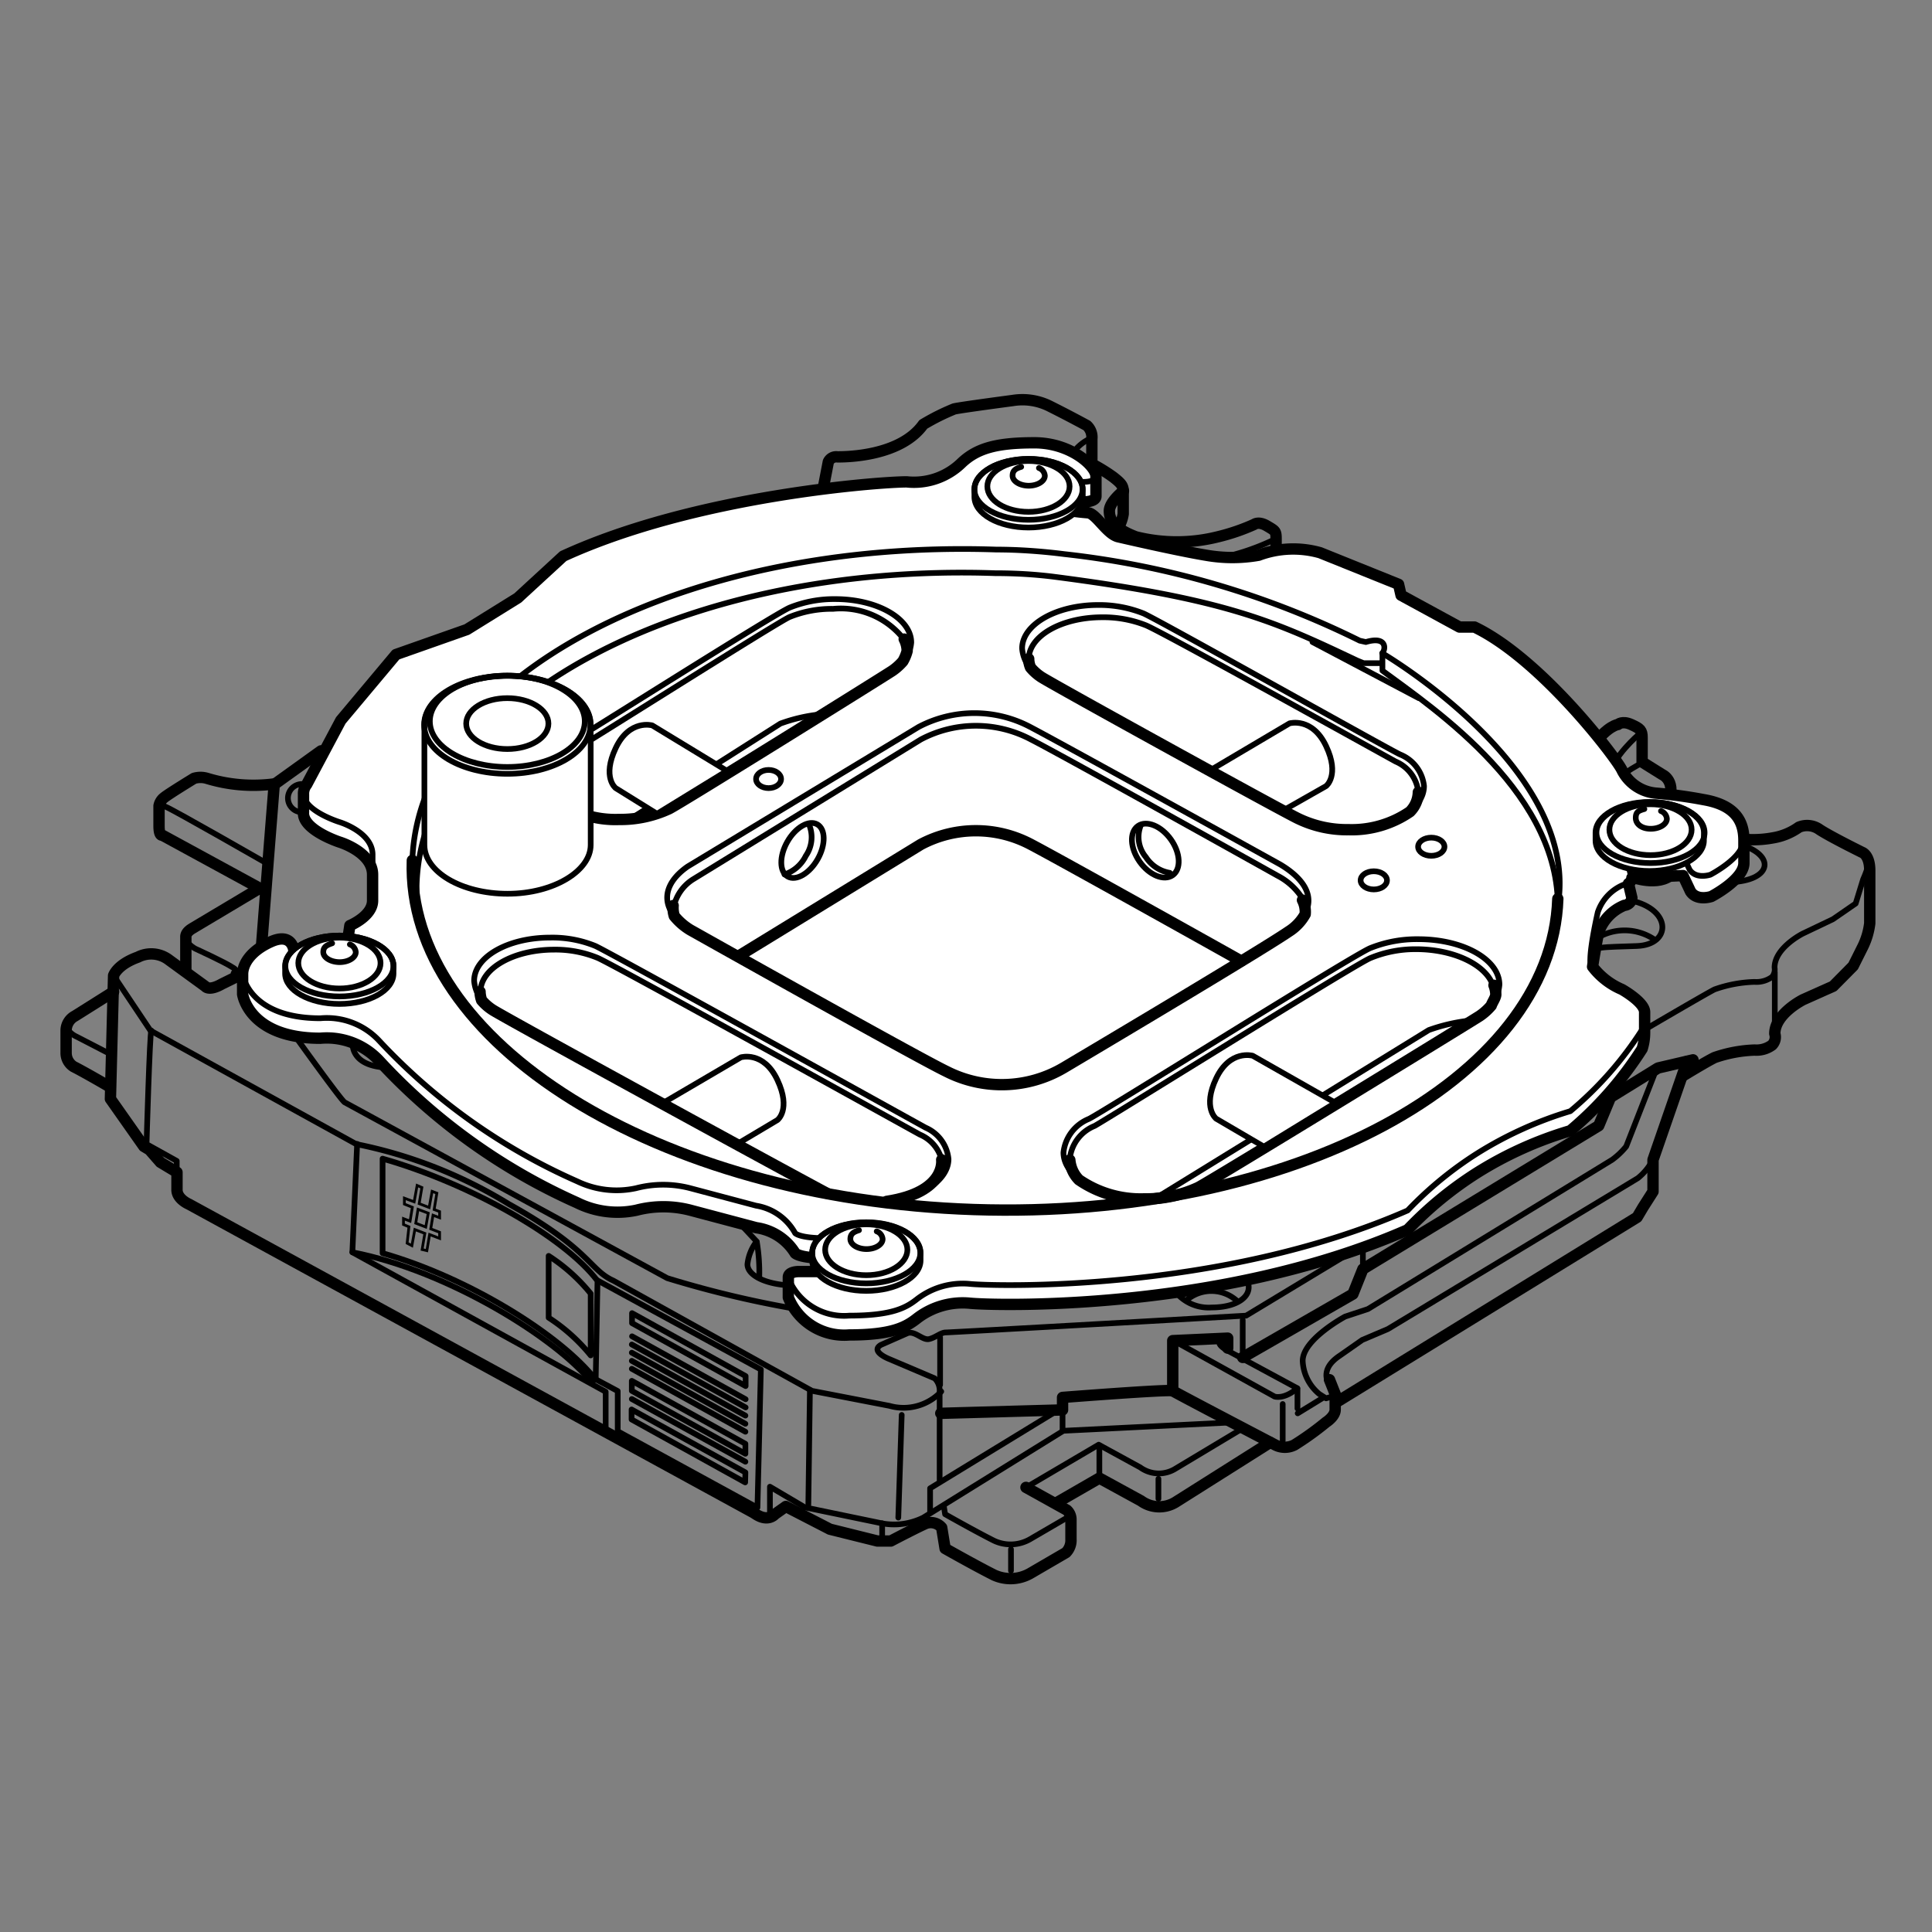 <svg id="レイヤー_2" data-name="レイヤー 2" xmlns="http://www.w3.org/2000/svg" width="30mm" height="30mm" viewBox="0 0 85.04 85.04"><rect x="0" y="0" width="85.04" height="85.04" fill="#808080" stroke="none"/><defs><style>.cls-1,.cls-2,.cls-5,.cls-6{fill:none;}.cls-1,.cls-2,.cls-3,.cls-4,.cls-6{stroke:#000;}.cls-1,.cls-2,.cls-3,.cls-4{stroke-linecap:round;stroke-linejoin:round;}.cls-1,.cls-4{stroke-width:0.25px;}.cls-2,.cls-3{stroke-width:0.5px;}.cls-3,.cls-4{fill:#fff;}.cls-6{stroke-miterlimit:10;stroke-width:0.12px;}</style></defs><path class="cls-1" d="M76.83,37.25c1.32.51,1.07,1.5-.62,1.58"/><path class="cls-2" d="M76.28,36.88a4.85,4.85,0,0,0,1.76,0,2.72,2.72,0,0,0,1.14-.47.94.94,0,0,1,.92.11c.51.33,1.87,1,1.87,1s.33.11.33.8v2.32a3.2,3.2,0,0,1-.29,1l-.44.88-.88.89L79.37,44s-1.25.62-1.25,1.5A.5.5,0,0,1,78,46a1.16,1.16,0,0,1-.77.22,6,6,0,0,0-1.76.33c-.37.18-1.4.81-1.4.81"/><path class="cls-1" d="M82.26,38a4.86,4.86,0,0,1-.25.7l-.33,1.07-1,.69-1.32.63s-1.25.62-1.25,1.5A.5.5,0,0,1,78,43a1.16,1.16,0,0,1-.77.22,5.7,5.7,0,0,0-1.76.33c-.37.18-3.86,2.23-3.86,2.23"/><line class="cls-1" x1="78.12" y1="45.54" x2="78.12" y2="42.79"/><path class="cls-1" d="M10.43,42.86c0-.08,0-.18-.21-.29-.33-.22-1.62-.81-1.62-.81s-.46-.24-.42-.55"/><path class="cls-1" d="M51.65,56.74a1.88,1.88,0,0,0,1.69.81c1.25,0,2-.63,1.43-1.4"/><path class="cls-1" d="M52.24,57.22a1.68,1.68,0,0,1,2.24.07"/><path class="cls-1" d="M59.4,55.16l-4.55,2.75s-13,.74-13.22.74-.44.22-.73.29-.62-.37-.95-.26l-1.18.52c-.48.29.37.62.37.62l2,.85a.76.76,0,0,1,.22.58v3.89"/><path class="cls-2" d="M36.17,21.83l.29-1.5a.38.38,0,0,1,.4-.22c.33,0,2.76,0,3.78-1.43A9.86,9.86,0,0,1,42,18c.3-.07,2.57-.37,2.57-.37a2.68,2.68,0,0,1,1.66.26c.88.44,1.61.84,1.61.84a.7.7,0,0,1,.22.59v1.1A7.55,7.55,0,0,1,49,21c.33.26.44.37.44.62v1a1.7,1.7,0,0,1-.25.66"/><path class="cls-1" d="M48,19.3a1.9,1.9,0,0,0-.92.88"/><path class="cls-2" d="M49.45,21.61s-.62.48-.62.88.22.78,1.17,1.14a7.43,7.43,0,0,0,3.6,0,9,9,0,0,0,1.61-.55s.19-.15.56.07.4.22.4.59v.51"/><path class="cls-1" d="M56.17,23.71a10.37,10.37,0,0,1-3.41,1"/><path class="cls-1" d="M71.8,39.64c1.8.4,1.77,1.94.26,2s-2,0-2.24.44"/><path class="cls-1" d="M70.3,41.29a2.34,2.34,0,0,1,2.53.07"/><path class="cls-2" d="M70.12,32.81c.66-.88,1.1-.92,1.1-.92s.18-.18.58,0,.48.25.48.58v1.07l.88.55s.7.29.22,1.36"/><path class="cls-1" d="M72.28,33.58s-1.43.7-1.69,1.47"/><path class="cls-1" d="M72.13,32.33s-1.17,1-1.24,1.76"/><path class="cls-1" d="M15.54,45.65S15.15,47,17.25,47"/><path class="cls-1" d="M32.31,53.58l1,1.07a8.09,8.09,0,0,1,.11,1.57"/><path class="cls-1" d="M33.3,54.65a2,2,0,0,0-.4,1c0,.47.73.84,1.72.92"/><path class="cls-3" d="M76.76,37c0-.73-.26-1.54-1.76-1.8a20.43,20.43,0,0,0-2.13-.29,1.85,1.85,0,0,1-1.47-1c-.18-.44-3.52-4.88-6.5-6.31l-.66,0L61.67,26.2l-.11-.48-3.45-1.39a4.35,4.35,0,0,0-2.71.11,6.66,6.66,0,0,1-2.31,0c-1.33-.22-3.86-.81-3.86-.81-.51-.11-1-1.06-1.36-1.06a13,13,0,0,1-1.39-.19v-.29l1.25,0s.51,0,.51-.25v-.88c0-.44-1.1-1.47-2.71-1.47s-2.5.22-3.2.88a3,3,0,0,1-2.42.84c-1.18,0-9.29.59-15.12,3.27l-2,1.84-2.24,1.39-3.12,1.1L15,31.71l-1.5,2.82a.65.65,0,0,0-.14.43c0,.14,0,.68,0,.79-.07.78,1.6,1.32,1.6,1.32s1.44.44,1.44,1.43v1.14c0,.69-1,1.1-1,1.1L15.21,42l-2.28.36,0-.55s-.08-.77-1-.36-1.25,1-1.25,1.43v.88s.26,1.94,3.42,1.94a3.15,3.15,0,0,1,2.6,1,26.58,26.58,0,0,0,8.7,6.24,4,4,0,0,0,2.61.33,4.71,4.71,0,0,1,2.38,0l2.9.77A2.4,2.4,0,0,1,35,55.16s.19.22,1.33.22l0,.59H35.14s-.44,0-.44.25v.89a2.65,2.65,0,0,0,2.68,1.65c1.94,0,2.53-.37,3-.74a3.3,3.3,0,0,1,2.28-.66c1,.11,11,.41,19.3-3.23a16.2,16.2,0,0,1,3.09-2.53,16.52,16.52,0,0,1,4.07-1.83,15.76,15.76,0,0,0,3.16-3.6,2.35,2.35,0,0,0,.11-.74v-.88c0-.44-1-1-1-1a3.2,3.2,0,0,1-1.29-1c.1-.68.26-1.49.26-1.49a2,2,0,0,1,1.14-1.21.36.36,0,0,0,.33-.33l-.15-.63a.32.32,0,0,0,.15-.25v0l2.25-.1.33.7c.29.44.92.22.92.22s1.43-.74,1.43-1.47Z"/><path class="cls-1" d="M17.45,28.77,15,31.71l-1.5,2.82c-.7,1,1.46,1.66,1.46,1.66s1.44.44,1.44,1.43v2c0,.69-1,1.1-1,1.1L15.21,42l-2.28.36,0-.55s-.08-.77-1-.36-1.25,1-1.25,1.43c0,0,.26,1.94,3.42,1.94a3.15,3.15,0,0,1,2.6,1A26.58,26.58,0,0,0,25.41,52,4,4,0,0,0,28,52.3a4.71,4.71,0,0,1,2.38,0l2.9.77A2.4,2.4,0,0,1,35,54.28s.19.22,1.33.22L36.42,56H35.14s-.44,0-.44.25a2.64,2.64,0,0,0,2.68,1.66c1.94,0,2.53-.37,3-.74a3.3,3.3,0,0,1,2.28-.66c1,.11,11,.41,19.3-3.23a16.2,16.2,0,0,1,3.09-2.53,16.78,16.78,0,0,1,4.07-1.84,15.62,15.62,0,0,0,3.16-3.59,2.35,2.35,0,0,0,.11-.74c0-.44-1-1-1-1S70,42.9,70,42.24s.33-2.09.33-2.09a2,2,0,0,1,1.14-1.21c.33-.08.33-.33.33-.33l-.22-.92,2.46-.11.33.7c.29.44.92.22.92.22s1.43-.74,1.43-1.47-.26-1.54-1.76-1.8a20.43,20.43,0,0,0-2.13-.29,1.85,1.85,0,0,1-1.47-1c-.18-.44-3.52-4.88-6.5-6.31l-.66,0L61.67,26.2l-.11-.48-3.45-1.39a4.35,4.35,0,0,0-2.71.11,6.66,6.66,0,0,1-2.31,0c-1.33-.22-3.86-.81-3.86-.81-.51-.11-1-1.06-1.36-1.06a13,13,0,0,1-1.39-.19V21.21l1.25,0s.51,0,.51-.25c0-.44-1.1-1.47-2.71-1.47s-2.5.22-3.2.88a3,3,0,0,1-2.42.84c-1.18,0-9.29.59-15.12,3.27l-2,1.84-2.24,1.39Z"/><path class="cls-1" d="M27.82,36l6.53-4.15a7.25,7.25,0,0,1,1.8-.41"/><path class="cls-1" d="M34.77,26.74a5.22,5.22,0,0,1,2-.37c1.84,0,3.34.86,3.34,1.91a1.57,1.57,0,0,1-.82,1.25c-.52.34-9.28,5.8-9.82,6.07a5.07,5.07,0,0,1-2.2.47c-1.85,0-3.34-.85-3.34-1.91a1.68,1.68,0,0,1,1-1.38C25.45,32.51,34.12,27,34.77,26.74Z"/><path class="cls-1" d="M24.17,34.42a1.65,1.65,0,0,1,1-1.34c.48-.26,9-5.66,9.58-5.92a4.94,4.94,0,0,1,1.92-.36,3.52,3.52,0,0,1,3.11,1.33"/><path class="cls-2" d="M39.8,28.13a1.18,1.18,0,0,1,.13.52,1.79,1.79,0,0,1-.19.46,2.42,2.42,0,0,1-.47.42c-.52.34-9.28,5.8-9.82,6.07a5.07,5.07,0,0,1-2.2.47,4.44,4.44,0,0,1-2.7-.79,1.23,1.23,0,0,1-.38-.86"/><path class="cls-4" d="M32,33.93l-3.29-2s-1-.29-1.61,1,0,1.76,0,1.76l1.82,1.13Z"/><path class="cls-1" d="M30.27,38.14,40.43,32a5.26,5.26,0,0,1,4.92,0c1.47.77,11,6.05,11,6.05,1.43.85,1.73,1.95.37,2.9s-9.91,6-9.91,6a5.37,5.37,0,0,1-5.14.22c-1.28-.62-11.3-6.24-11.3-6.24C28.94,40,29.16,38.91,30.27,38.14Z"/><path class="cls-1" d="M18.15,37.87c.27-8,11.77-14.15,25.7-13.68,1,0,2.06.08,3,.2a38.81,38.81,0,0,1,13,3.81l.27.06c.94-.28.88.33.72.49,0,0,8.86,5.18,7.71,11.23"/><path class="cls-2" d="M68.57,39.56c-.27,8-11.77,14.14-25.7,13.68s-25-7.35-24.72-15.37"/><path class="cls-1" d="M18.42,40.4a9.18,9.18,0,0,1-.08-1.49c.27-8,11.67-14.15,25.46-13.68.88,0,1.76.05,2.62.16,7.71,1,9.75,2,13.33,3.69l.27.11h.77"/><path class="cls-1" d="M50.33,27a5.25,5.25,0,0,0-2-.37c-1.84,0-3.34.86-3.34,1.91a1.55,1.55,0,0,0,.82,1.25c.52.34,10.79,6,11.33,6.24a4.93,4.93,0,0,0,2.2.48c1.85,0,3.34-.86,3.34-1.91a1.69,1.69,0,0,0-1.05-1.39C61.16,33,51,27.29,50.33,27Z"/><path class="cls-2" d="M45.28,29a1,1,0,0,0,.08.38,2.16,2.16,0,0,0,.47.42c.52.34,10.79,6,11.33,6.24a4.93,4.93,0,0,0,2.2.48,4.53,4.53,0,0,0,2.7-.79,1.26,1.26,0,0,0,.37-.86"/><path class="cls-1" d="M62.43,34.87a1.65,1.65,0,0,0-1-1.35c-.48-.26-10.35-5.75-11-6a5.08,5.08,0,0,0-1.91-.35c-1.79,0-3.24.82-3.24,1.85"/><path class="cls-1" d="M53.38,33.84l3.38-2s1-.29,1.61,1,0,1.76,0,1.76l-1.76,1"/><path class="cls-1" d="M39.36,52.86c1.38-.24,2.39-1,2.39-1.84a1.68,1.68,0,0,0-1-1.38c-.5-.27-13.88-7.7-14.54-8a5,5,0,0,0-2-.37c-1.85,0-3.34.85-3.34,1.9a1.55,1.55,0,0,0,.82,1.25c.49.33,13,7.15,14.78,8.11"/><path class="cls-2" d="M21.13,43.65a1.22,1.22,0,0,0,.07.38,2.19,2.19,0,0,0,.48.42c.48.32,12.7,7,14.71,8.07"/><path class="cls-1" d="M41.49,51.28a1.65,1.65,0,0,0-1-1.34c-.48-.26-13.55-7.52-14.19-7.78a4.89,4.89,0,0,0-1.91-.36c-1.79,0-3.24.83-3.24,1.85"/><path class="cls-1" d="M29.3,48.48l3.31-1.94s1-.3,1.61,1,0,1.76,0,1.76l-1.68,1"/><path class="cls-1" d="M57.33,39.55a2.83,2.83,0,0,0-1.09-1s-9.41-5.26-10.86-6a5.17,5.17,0,0,0-4.85,0l-10,6.14a1.91,1.91,0,0,0-.88,1.25"/><path class="cls-2" d="M29.63,39.86a1.21,1.21,0,0,0,.05.46,2.71,2.71,0,0,0,.7.61s10,5.62,11.3,6.24A5.37,5.37,0,0,0,46.82,47s8.55-5.07,9.91-6a2.12,2.12,0,0,0,.72-.76,1.13,1.13,0,0,0-.12-.62"/><path class="cls-2" d="M54.63,42.3c-2.75-1.54-8.18-4.57-9.25-5.13a5.17,5.17,0,0,0-4.85,0l-8,4.9"/><ellipse class="cls-1" cx="33.83" cy="34.29" rx="0.55" ry="0.4"/><ellipse class="cls-1" cx="60.47" cy="38.75" rx="0.58" ry="0.4"/><ellipse class="cls-1" cx="63" cy="37.27" rx="0.58" ry="0.4"/><path class="cls-4" d="M26,31.9c0-1.19-1.64-2.15-3.66-2.15s-3.66,1-3.66,2.15v5.29c0,1.19,1.64,2.15,3.66,2.15s3.66-1,3.66-2.15Z"/><ellipse class="cls-1" cx="22.33" cy="31.85" rx="1.81" ry="1.12"/><ellipse class="cls-1" cx="22.33" cy="31.75" rx="3.41" ry="2.01"/><ellipse class="cls-1" cx="22.33" cy="31.9" rx="3.66" ry="2.16"/><ellipse class="cls-1" cx="50.58" cy="37.46" rx="0.84" ry="1.32" transform="matrix(0.82, -0.58, 0.58, 0.82, -12.35, 36.06)"/><path class="cls-1" d="M51.49,38.42a1.56,1.56,0,0,1-1.05-.69,1.38,1.38,0,0,1-.23-1.39"/><ellipse class="cls-1" cx="35.32" cy="37.43" rx="1.32" ry="0.77" transform="translate(-14.64 49.77) rotate(-60.53)"/><path class="cls-1" d="M34.53,38.49a1.6,1.6,0,0,0,.94-.82,1.44,1.44,0,0,0,.14-1.38"/><path class="cls-1" d="M51,52.66l11.89-7.32a7.9,7.9,0,0,1,1.92-.43"/><path class="cls-1" d="M60.32,41.73a5.48,5.48,0,0,1,2.11-.39c2,0,3.57.91,3.57,2a1.68,1.68,0,0,1-.87,1.34c-.56.36-11.82,7.26-12.39,7.55a5.45,5.45,0,0,1-2.36.5c-2,0-3.57-.91-3.57-2a1.81,1.81,0,0,1,1.12-1.48C48.46,49,59.62,42,60.32,41.73Z"/><path class="cls-2" d="M65.76,43.37a1.14,1.14,0,0,1,.08.4c0,.14-.16.36-.2.49a2.53,2.53,0,0,1-.51.46c-.56.36-11.82,7.26-12.39,7.55a5.45,5.45,0,0,1-2.36.5,4.79,4.79,0,0,1-2.89-.84,1.42,1.42,0,0,1-.4-.87"/><path class="cls-1" d="M47.09,51.06V51a1.76,1.76,0,0,1,1.09-1.44c.52-.28,11.46-7.11,12.14-7.39a5.17,5.17,0,0,1,2-.39c1.67,0,3.07.68,3.39,1.58"/><path class="cls-4" d="M58.78,48.54l-3.64-2.07s-1-.29-1.61,1,0,1.77,0,1.77l2.1,1.23Z"/><path class="cls-2" d="M41.45,51.05s.22,1.43-2.42,1.83"/><path class="cls-1" d="M60.85,28.75v.77c2.31,1.71,8,5.51,7.71,10.74"/><line class="cls-1" x1="57.77" y1="28.26" x2="62.45" y2="30.73"/><path class="cls-4" d="M17.32,42.52c0-.74-1.07-1.34-2.38-1.34s-2.39.6-2.39,1.34v.33c0,.74,1.07,1.34,2.39,1.34s2.38-.6,2.38-1.34Z"/><ellipse class="cls-1" cx="14.94" cy="42.39" rx="1.81" ry="1.12"/><ellipse class="cls-1" cx="14.94" cy="42.52" rx="2.38" ry="1.34"/><path class="cls-1" d="M15.4,41.57a.4.4,0,0,1,.26.34c0,.24-.32.44-.71.44s-.72-.2-.72-.44.16-.31.39-.39"/><path class="cls-4" d="M40.52,55.15c0-.75-1.07-1.35-2.39-1.35s-2.38.6-2.38,1.35v.33c0,.74,1.07,1.34,2.38,1.34s2.39-.6,2.39-1.34Z"/><ellipse class="cls-1" cx="38.13" cy="55.01" rx="1.81" ry="1.12"/><ellipse class="cls-1" cx="38.13" cy="55.15" rx="2.38" ry="1.34"/><path class="cls-1" d="M38.59,54.2a.4.4,0,0,1,.26.34c0,.24-.32.44-.71.44s-.71-.2-.71-.44.16-.32.38-.39"/><path class="cls-4" d="M47.66,21.54c0-.74-1.07-1.34-2.39-1.34s-2.38.6-2.38,1.34v.33c0,.75,1.07,1.35,2.38,1.35s2.39-.6,2.39-1.35Z"/><ellipse class="cls-1" cx="45.27" cy="21.41" rx="1.81" ry="1.12"/><ellipse class="cls-1" cx="45.27" cy="21.54" rx="2.38" ry="1.34"/><path class="cls-1" d="M45.73,20.6a.4.4,0,0,1,.26.34c0,.24-.32.44-.71.44s-.71-.2-.71-.44.15-.32.38-.39"/><path class="cls-4" d="M75,36.65c0-.74-1.07-1.35-2.39-1.35s-2.38.61-2.38,1.35V37c0,.74,1.07,1.34,2.38,1.34S75,37.72,75,37Z"/><ellipse class="cls-1" cx="72.65" cy="36.52" rx="1.81" ry="1.12"/><ellipse class="cls-1" cx="72.65" cy="36.65" rx="2.38" ry="1.34"/><path class="cls-1" d="M73.11,35.7a.4.4,0,0,1,.26.34c0,.24-.32.44-.71.44S72,36.28,72,36s.15-.32.38-.39"/><path class="cls-1" d="M13.45,34.53a.62.62,0,1,0-.14,1.22"/><path class="cls-1" d="M71.77,38.72s1.25.47,1.91-.15"/><polyline class="cls-2" points="74.52 46.65 72.98 47.01 70.89 48.3 70.37 49.55 59.99 55.86 59.55 56.96 54.7 59.75"/><path class="cls-2" d="M41.41,62.21l5.36-.15v-.55s4.74-.37,4.85-.29,4.51,2.38,4.51,2.38a.92.92,0,0,0,.85,0,13.15,13.15,0,0,0,1.39-1s.4-.25.4-.55v-.69l-.25-.63"/><polyline class="cls-2" points="58.81 61.73 72.06 53.58 72.32 53.14 72.76 52.45 72.76 51.05 74.26 46.72"/><line class="cls-1" x1="59.99" y1="55.86" x2="59.99" y2="54.9"/><line class="cls-1" x1="54.7" y1="59.49" x2="54.7" y2="58.1"/><line class="cls-1" x1="41.38" y1="58.87" x2="41.38" y2="60.96"/><polyline class="cls-2" points="51.62 61.22 51.62 59.01 54.04 58.9 54.04 59.34"/><path class="cls-1" d="M54,58.9c-.81.15.11.59.11.59l3,1.62V62"/><path class="cls-1" d="M51.8,59.09l4.3,2.38s.4.15,1-.36"/><line class="cls-1" x1="57.12" y1="62.21" x2="58.26" y2="61.51"/><path class="cls-1" d="M72.87,47.16l-1.29,3.3a3.23,3.23,0,0,1-.62.59L60.21,57.62l-1,.33s-1.87,1-1.87,1.95a2,2,0,0,0,.73,1.46l.3.19.36-.11"/><path class="cls-1" d="M58.59,61.07s-.66-.7.37-1.39l1-.7,1.13-.48,11-6.64a2.47,2.47,0,0,0,.66-.81"/><line class="cls-1" x1="56.46" y1="61.8" x2="56.46" y2="63.42"/><polyline class="cls-1" points="46.59 62.06 40.94 65.51 40.94 66.58"/><path class="cls-1" d="M46.77,62.06V63L40.64,66.8a2.9,2.9,0,0,1-1.83.25l-3.38-.7-1.54-.91v1.14"/><line class="cls-1" x1="46.77" y1="62.98" x2="54.22" y2="62.61"/><path class="cls-1" d="M54.7,62.87l-3,1.8a1.39,1.39,0,0,1-1.51-.08l-1.83-1-3.23,1.9"/><path class="cls-2" d="M55.91,63.49l-4.18,2.64a1.37,1.37,0,0,1-1.51-.07l-1.83-1L46.5,66.15"/><path class="cls-1" d="M47.06,66.63a.51.51,0,0,1-.14.2l-1.58.92a1.72,1.72,0,0,1-1.58.07c-.8-.4-2.16-1.17-2.16-1.17l-.06-.38"/><path class="cls-1" d="M13,45.62s2,2.79,2.17,2.9l14.2,7.74a45.65,45.65,0,0,0,5.47,1.32"/><line class="cls-1" x1="35.65" y1="61.18" x2="35.58" y2="66.24"/><line class="cls-1" x1="39.69" y1="62.28" x2="39.54" y2="66.8"/><polygon class="cls-1" points="32.81 64.81 27.8 62.04 27.8 62.48 32.8 65.25 32.81 64.81"/><polygon class="cls-1" points="32.81 63.55 27.81 60.78 27.81 61.22 32.81 63.99 32.81 63.55"/><polygon class="cls-1" points="32.82 60.57 27.82 57.8 27.82 58.24 32.82 61.01 32.82 60.57"/><line class="cls-1" x1="27.82" y1="58.82" x2="32.82" y2="61.59"/><line class="cls-1" x1="27.81" y1="59.18" x2="32.82" y2="61.95"/><line class="cls-1" x1="27.81" y1="59.54" x2="32.81" y2="62.31"/><line class="cls-1" x1="27.81" y1="59.9" x2="32.81" y2="62.67"/><line class="cls-1" x1="27.81" y1="60.25" x2="32.81" y2="63.02"/><line class="cls-1" x1="27.81" y1="61.58" x2="32.81" y2="64.34"/><path class="cls-2" d="M11.39,39.12l-2.9,1.73c-.21.12-.3.24-.31.36v1.5"/><path class="cls-2" d="M45.16,65.47l1.8,1a.56.56,0,0,1,.18.4v.88a.77.77,0,0,1-.22.59l-1.58.92a1.75,1.75,0,0,1-1.58.07c-.8-.4-2.16-1.17-2.16-1.17l-.15-.92a.63.63,0,0,0-.77-.15c-.48.22-1.47.74-1.47.74h-.59l-2.09-.52-1.94-1-.48.34s-.29.36-.84,0l-.11-.07L8.31,53s-.52-.22-.52-.63V51.6l-.73-.44-.48-.55-.25-.15L4.86,48.37,5,42.94s.15-.48,1.07-.81a1.28,1.28,0,0,1,1.35.11l1.62,1.18s.15.22.73-.11L10.4,43a.17.17,0,0,0,0-.12"/><path class="cls-1" d="M5,42.94l1.62,2.42,9.06,5A20.53,20.53,0,0,1,22.4,53C26,55,25.93,55.89,27,56.37l6.68,3.71,2.06,1.14,3.41.66a2.28,2.28,0,0,0,2.28-.63"/><path class="cls-2" d="M14.13,33.05l-2.06,1.48s-.47,5.92-.55,7"/><path class="cls-2" d="M11.6,39.19,7.14,36.76S7,36.82,7,36.35v-.88a.6.6,0,0,1,.22-.36c.19-.16,1.32-.85,1.32-.85a1,1,0,0,1,.57,0,7,7,0,0,0,3,.24"/><path class="cls-1" d="M7.23,35.11s-.25.28.08.41S11.74,38,11.74,38"/><path class="cls-2" d="M5,43.65l-1.7,1.07a.73.73,0,0,0-.39.63v1a.71.71,0,0,0,.33.6c.46.23,1.54.86,1.54.86"/><path class="cls-1" d="M2.93,45.24a1,1,0,0,0,.44.39l1.49.77"/><path class="cls-1" d="M6.66,45.36c-.07.1-.21,5-.21,5l1.33.74v.47"/><polyline class="cls-1" points="15.72 50.35 15.51 55.12 26.66 61.26 26.66 62.89"/><path class="cls-1" d="M15.51,55.12c4.16.8,9,3.78,10.57,5.78"/><path class="cls-1" d="M16.84,51c3.82,1.09,8,3.44,9.46,5.38l-.08,4.35c-1.5-1.94-5.56-4.48-9.38-5.57Z"/><path class="cls-1" d="M26,59.66A7.91,7.91,0,0,0,24.15,58l0-2.72A7.86,7.86,0,0,1,26,56.94Z"/><polyline class="cls-1" points="26.22 60.71 27.19 61.23 27.19 63 33.34 66.36 33.49 60.28 26.3 56.36"/><line class="cls-1" x1="38.83" y1="67.71" x2="38.83" y2="67.05"/><line class="cls-1" x1="44.5" y1="68.19" x2="44.5" y2="69.14"/><line class="cls-1" x1="48.39" y1="65.03" x2="48.39" y2="63.62"/><line class="cls-1" x1="50.99" y1="65.09" x2="50.99" y2="65.97"/><rect class="cls-5" width="85.04" height="85.04"/><path class="cls-6" d="M17.92,54.72,18,54l-.24-.1v-.26l.29.11.1-.61L17.8,53v-.26l.43.16.13-.72.21.09-.12.71.44.17.13-.71.21.08-.12.72.24.09v.27l-.29-.11-.1.6.39.15v.27l-.44-.17-.12.71L18.58,55l.12-.71-.44-.17-.13.71Zm.38-.88.44.17.11-.61-.45-.17Z"/></svg>